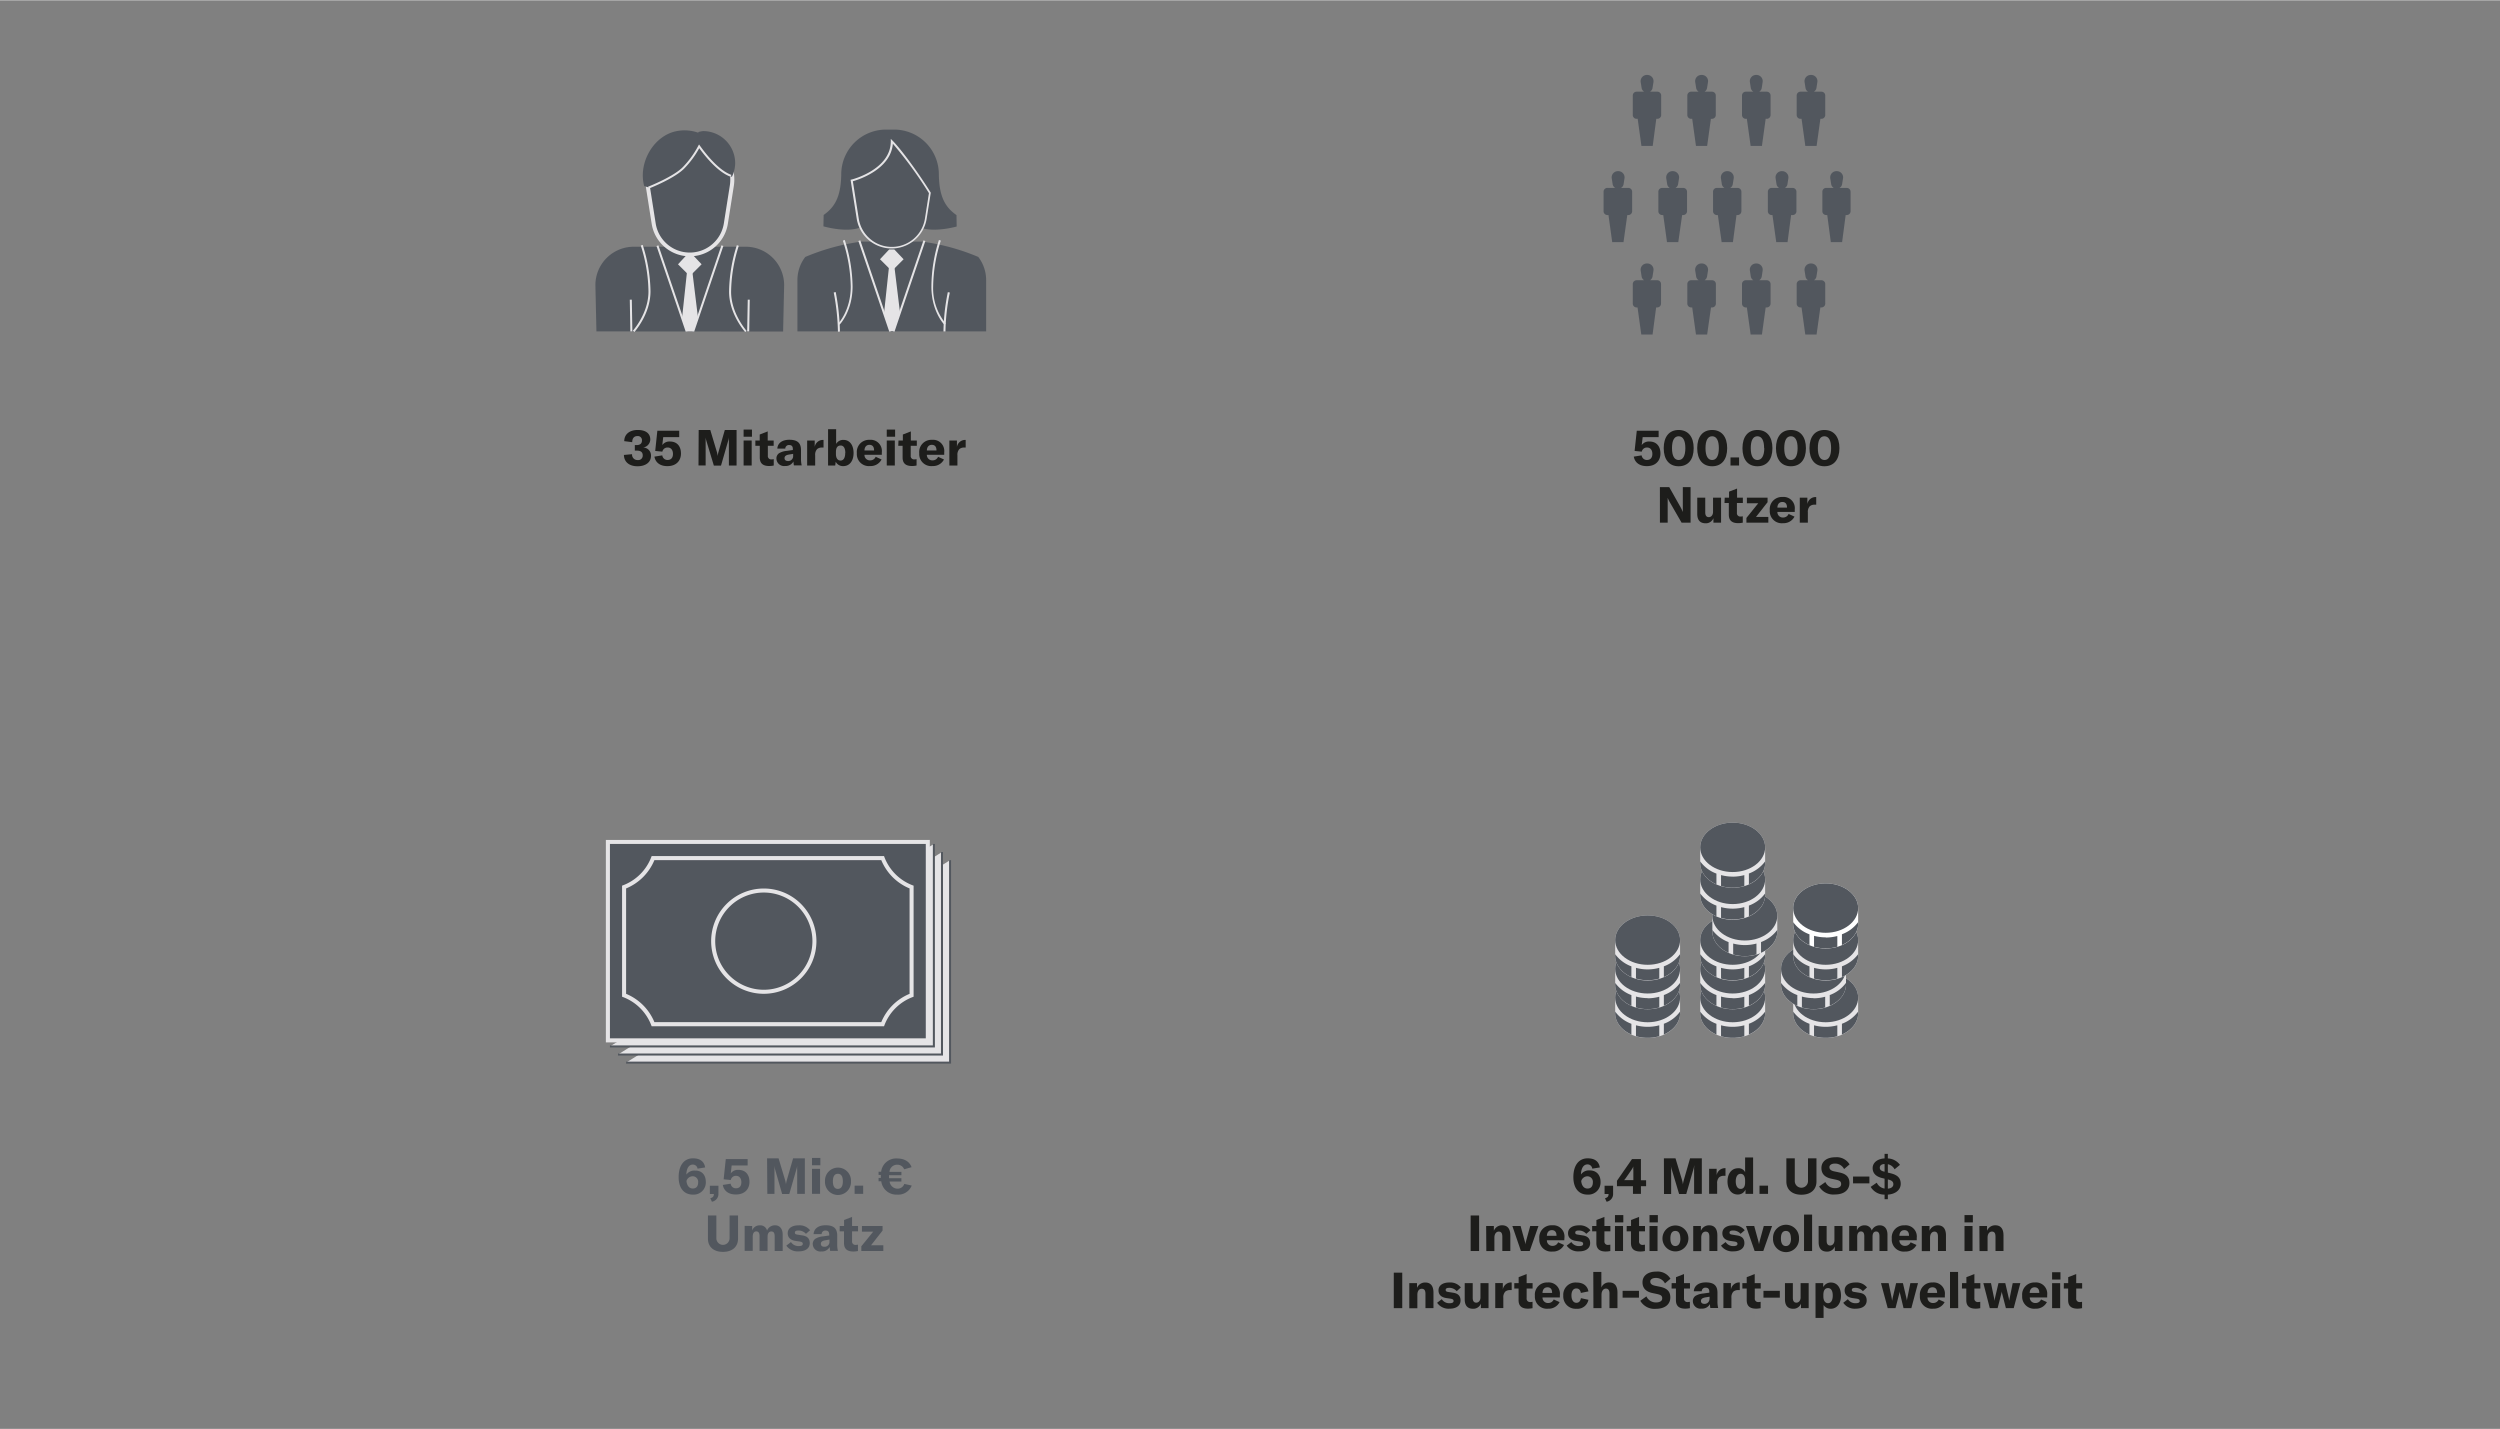 <?xml version="1.0"?>
<svg xmlns="http://www.w3.org/2000/svg" viewBox="0 0 700 400" width="600" height="343"><rect x="0" y="0" width="700" height="400" fill="#808080" stroke="none"/><defs><style>.cls-1{fill:#1d1d1b;}.cls-2{fill:#52575e;}.cls-3{fill:#e5e4e6;}.cls-4{fill:#fff;}</style></defs><g id="info"><path class="cls-1" d="M174.7,127.3l2.28-.21a1.5,1.5,0,0,0,1.57,1.64,1.24,1.24,0,0,0,1.41-1.34c0-.86-.54-1.3-1.68-1.3h-.53v-1.55h.5c1,0,1.5-.46,1.5-1.28a1.15,1.15,0,0,0-1.3-1.24c-.91,0-1.43.63-1.43,1.71l-2.23-.29c0-1.91,1.48-3.13,3.77-3.13s3.52,1,3.52,2.68a2.33,2.33,0,0,1-2,2.23,2.23,2.23,0,0,1,2.2,2.32c0,1.8-1.48,2.93-3.79,2.93S174.72,129.25,174.7,127.3Z"/><path class="cls-1" d="M183.24,127.77l2.2-.35a1.45,1.45,0,0,0,1.47,1.29c1,0,1.52-.64,1.52-1.7s-.54-1.79-1.48-1.79a1.46,1.46,0,0,0-1.49,1.16l-2-.2.6-5.66h6.12v1.8H185.7l-.26,2.22a2.44,2.44,0,0,1,2.14-1c1.93,0,3.09,1.27,3.09,3.36s-1.41,3.53-3.75,3.53C184.9,130.47,183.52,129.45,183.24,127.77Z"/><path class="cls-1" d="M195.63,120.31h3.25l1.83,6.1a6.67,6.67,0,0,1,.24,1.2h0a7.44,7.44,0,0,1,.25-1.23l1.75-6.07h3.29v9.95h-2.15v-6.78a10.49,10.49,0,0,1,0-1.12h0a6.45,6.45,0,0,1-.21,1l-2,6.93h-2l-2.09-6.93a4.72,4.72,0,0,1-.21-1h0c0,.34,0,.72,0,1.11v6.78h-2Z"/><path class="cls-1" d="M208.21,120.2h2.34v2h-2.34Zm0,3.06h2.26v7h-2.26Z"/><path class="cls-1" d="M211.5,123.26h1.22v-1.68l2.24-.87v2.55h1.67v1.49H215v2.74a.93.93,0,0,0,1,1.06,3.08,3.08,0,0,0,.65-.07v1.78a6.31,6.31,0,0,1-1.28.14c-1.86,0-2.63-.85-2.63-2.38v-3.27H211.5Z"/><path class="cls-1" d="M217.4,128.35a1.74,1.74,0,0,1,.71-1.51,5,5,0,0,1,2.2-.68l1.69-.24v-.24c0-.8-.33-1.15-1-1.15a1,1,0,0,0-1.12,1h-2.23c.11-1.56,1.37-2.48,3.36-2.48,2.26,0,3.27.88,3.27,2.9v2.32a7.94,7.94,0,0,0,.19,1.95h-2.18a7.4,7.4,0,0,1-.12-1.11,2.43,2.43,0,0,1-2.33,1.28A2.13,2.13,0,0,1,217.4,128.35Zm4.68-.77V127l-1.21.2c-.83.15-1.2.45-1.2,1s.39.81,1,.81A1.36,1.36,0,0,0,222.08,127.58Z"/><path class="cls-1" d="M230.45,123.09h.14v2.14h-.42a2,2,0,0,0-1.36.42,2.29,2.29,0,0,0-.56,1.76v2.86H226v-7h2.12v1.8A2.34,2.34,0,0,1,230.45,123.09Z"/><path class="cls-1" d="M234,129.2l-.14,1.06h-2V120.1h2.26v4.11a2.26,2.26,0,0,1,2.07-1.12c1.72,0,2.81,1.45,2.81,3.67s-1.12,3.67-2.88,3.67A2.27,2.27,0,0,1,234,129.2Zm2.69-2.44c0-1.33-.46-2.12-1.34-2.1s-1.29.68-1.29,1.8v.59c0,1.14.48,1.82,1.3,1.82S236.66,128.12,236.66,126.76Z"/><path class="cls-1" d="M246.91,127.26h-4.86a1.51,1.51,0,0,0,1.61,1.56,1.63,1.63,0,0,0,1.53-1l1.65.75a3.42,3.42,0,0,1-3.21,1.84,3.36,3.36,0,0,1-3.71-3.6,3.4,3.4,0,0,1,3.56-3.74,3.14,3.14,0,0,1,3.43,3.5ZM244.74,126c0-1-.46-1.53-1.3-1.53s-1.36.59-1.39,1.58h2.69Z"/><path class="cls-1" d="M248.29,120.2h2.34v2h-2.34Zm0,3.06h2.26v7h-2.26Z"/><path class="cls-1" d="M251.58,123.26h1.22v-1.68l2.24-.87v2.55h1.67v1.49H255v2.74a.93.93,0,0,0,1,1.06,3.06,3.06,0,0,0,.64-.07v1.78a6.29,6.29,0,0,1-1.27.14c-1.87,0-2.64-.85-2.64-2.38v-3.27h-1.22Z"/><path class="cls-1" d="M264.38,127.26h-4.86a1.52,1.52,0,0,0,1.61,1.56,1.63,1.63,0,0,0,1.53-1l1.65.75a3.42,3.42,0,0,1-3.2,1.84,3.36,3.36,0,0,1-3.72-3.6,3.4,3.4,0,0,1,3.56-3.74,3.14,3.14,0,0,1,3.43,3.5ZM262.21,126c0-1-.46-1.53-1.3-1.53s-1.36.59-1.39,1.58h2.69Z"/><path class="cls-1" d="M270.25,123.09h.14v2.14H270a2,2,0,0,0-1.36.42,2.29,2.29,0,0,0-.56,1.76v2.86h-2.26v-7h2.12v1.8A2.34,2.34,0,0,1,270.25,123.09Z"/><path class="cls-2" d="M197.63,330.89a3.41,3.41,0,0,1-3.61,3.52c-2.51,0-4-1.81-4-4.91,0-3.27,1.52-5.25,4-5.25,2,0,3.14.87,3.42,2.55l-2.13.34A1.3,1.3,0,0,0,194,326c-1.11,0-1.78,1.05-1.82,2.81a2.72,2.72,0,0,1,2.42-1.13C196.48,327.63,197.63,328.87,197.63,330.89Zm-2.15.1a1.54,1.54,0,0,0-1.53-1.72,1.84,1.84,0,0,0-1.74,1.33c.13,1.3.77,2.1,1.77,2.1S195.48,332.05,195.48,331Z"/><path class="cls-2" d="M198.88,335.44c.81-.26,1-.58,1-1.21v0h-1.12v-2.3h2.4v2.17a2.2,2.2,0,0,1-1.82,2.3Z"/><path class="cls-2" d="M202.39,331.7l2.2-.35a1.44,1.44,0,0,0,1.47,1.29c1,0,1.52-.63,1.52-1.69s-.54-1.8-1.48-1.8a1.45,1.45,0,0,0-1.48,1.17l-2-.2.6-5.66h6.12v1.79h-4.47l-.26,2.23a2.44,2.44,0,0,1,2.14-1c1.93,0,3.1,1.27,3.1,3.36s-1.42,3.53-3.76,3.53C204.06,334.41,202.67,333.38,202.39,331.7Z"/><path class="cls-2" d="M214.78,324.25H218l1.83,6.1a6.67,6.67,0,0,1,.24,1.2h0a7.44,7.44,0,0,1,.25-1.23l1.75-6.07h3.29v9.95h-2.15v-6.78a10.49,10.49,0,0,1,0-1.12h0a5.13,5.13,0,0,1-.21,1l-2,6.94h-2L217,327.26a4.49,4.49,0,0,1-.21-.95h0c0,.34.06.72.06,1.11v6.78h-2Z"/><path class="cls-2" d="M227.36,324.14h2.34v2.05h-2.34Zm0,3.05h2.26v7h-2.26Z"/><path class="cls-2" d="M231,330.68a3.64,3.64,0,1,1,7.27,0,3.64,3.64,0,1,1-7.27,0Zm5,0c0-1.44-.52-2.1-1.4-2.1s-1.39.66-1.39,2.1.52,2.13,1.39,2.13S236,332.11,236,330.68Z"/><path class="cls-2" d="M241.69,334.2h-2.4v-2.3h2.4Z"/><path class="cls-2" d="M255.28,331.87a4.05,4.05,0,0,1-4.1,2.54,4.26,4.26,0,0,1-4.43-3.74H246v-.94h.63c0-.17,0-.34,0-.51v-.33H246V328h.72a4.23,4.23,0,0,1,4.51-3.71c2,0,3.48.91,4,2.44l-2.07.59a2,2,0,0,0-1.95-1.28,2.12,2.12,0,0,0-2.15,2h3.34v.93h-3.47v.32c0,.18,0,.35,0,.52h3.46v.94h-3.3a2.27,2.27,0,0,0,2.18,2,2,2,0,0,0,1.94-1.34Z"/><path class="cls-2" d="M200.58,340.25v6.38a1.85,1.85,0,1,0,3.7,0v-6.38h2.37v6.48c0,2.26-1.57,3.71-4.22,3.71s-4.21-1.45-4.21-3.71v-6.48Z"/><path class="cls-2" d="M210.61,343.2v1.26a2.2,2.2,0,0,1,2.16-1.45,1.93,1.93,0,0,1,2,1.46A2.39,2.39,0,0,1,217,343c1.35,0,2.15,1,2.15,2.61v4.58h-2.24v-4.1c0-.94-.29-1.36-.94-1.36s-1.05.5-1.05,1.44v4h-2.24v-4.12c0-.91-.31-1.34-.92-1.34s-1,.51-1,1.45v4h-2.26v-7Z"/><path class="cls-2" d="M220.17,348.69l1.3-1a2.49,2.49,0,0,0,2.21,1.13c.73,0,1.1-.22,1.1-.62s-.23-.57-1-.68l-1-.14c-1.51-.23-2.22-1-2.22-2.16,0-1.36,1.15-2.21,3.08-2.21a3.76,3.76,0,0,1,3.18,1.38l-1.16,1a2.72,2.72,0,0,0-2.09-.93c-.67,0-1,.18-1,.57s.21.52.82.6l1.25.2c1.5.21,2.09,1,2.09,2.16,0,1.42-1.14,2.31-3.1,2.31A3.86,3.86,0,0,1,220.17,348.69Z"/><path class="cls-2" d="M227.57,348.29a1.75,1.75,0,0,1,.72-1.51,4.82,4.82,0,0,1,2.2-.68l1.69-.24v-.24c0-.8-.33-1.15-1-1.15a1,1,0,0,0-1.12,1H227.8c.11-1.56,1.37-2.48,3.36-2.48,2.26,0,3.26.88,3.26,2.9v2.32a7.4,7.4,0,0,0,.2,1.95h-2.19a9.27,9.27,0,0,1-.11-1.11,2.44,2.44,0,0,1-2.34,1.28A2.14,2.14,0,0,1,227.57,348.29Zm4.68-.77V347l-1.2.2c-.83.15-1.21.45-1.21,1s.4.81,1,.81A1.35,1.35,0,0,0,232.25,347.52Z"/><path class="cls-2" d="M235.12,343.2h1.22v-1.69l2.24-.86v2.55h1.67v1.49h-1.67v2.74a.93.93,0,0,0,1,1.06,3.08,3.08,0,0,0,.65-.07v1.78a6.31,6.31,0,0,1-1.28.14c-1.86,0-2.63-.86-2.63-2.38v-3.27h-1.22Z"/><path class="cls-2" d="M244.5,344.78h-3.16V343.2h5.78v1.27l-3.23,4.12h3.44v1.61h-6.16v-1.32Z"/><path class="cls-1" d="M457.46,127.77l2.2-.35a1.46,1.46,0,0,0,1.47,1.29c1,0,1.53-.64,1.53-1.7s-.54-1.79-1.48-1.79a1.46,1.46,0,0,0-1.49,1.16l-2-.2.61-5.66h6.12v1.8h-4.47l-.27,2.22a2.47,2.47,0,0,1,2.15-1c1.93,0,3.09,1.27,3.09,3.36s-1.41,3.53-3.75,3.53C459.13,130.47,457.75,129.45,457.46,127.77Z"/><path class="cls-1" d="M465.84,125.4c0-3.21,1.55-5.09,4.18-5.09s4.21,1.88,4.21,5.09-1.56,5.07-4.21,5.07S465.84,128.59,465.84,125.4Zm6.06,0c0-2.19-.67-3.33-1.88-3.33s-1.86,1.14-1.86,3.33.67,3.32,1.86,3.32S471.9,127.57,471.9,125.4Z"/><path class="cls-1" d="M475.22,125.4c0-3.21,1.55-5.09,4.18-5.09s4.21,1.88,4.21,5.09-1.56,5.07-4.21,5.07S475.22,128.59,475.22,125.4Zm6.06,0c0-2.19-.67-3.33-1.88-3.33s-1.86,1.14-1.86,3.33.67,3.32,1.86,3.32S481.28,127.57,481.28,125.4Z"/><path class="cls-1" d="M486.94,130.26h-2.4V128h2.4Z"/><path class="cls-1" d="M487.89,125.4c0-3.21,1.55-5.09,4.18-5.09s4.21,1.88,4.21,5.09-1.56,5.07-4.21,5.07S487.89,128.59,487.89,125.4Zm6.06,0c0-2.19-.67-3.33-1.88-3.33s-1.86,1.14-1.86,3.33.67,3.32,1.86,3.32S494,127.57,494,125.4Z"/><path class="cls-1" d="M497.27,125.4c0-3.21,1.55-5.09,4.18-5.09s4.21,1.88,4.21,5.09-1.56,5.07-4.21,5.07S497.27,128.59,497.27,125.4Zm6.06,0c0-2.19-.67-3.33-1.88-3.33s-1.86,1.14-1.86,3.33.67,3.32,1.86,3.32S503.33,127.57,503.33,125.4Z"/><path class="cls-1" d="M506.65,125.4c0-3.21,1.55-5.09,4.18-5.09s4.21,1.88,4.21,5.09-1.56,5.07-4.21,5.07S506.65,128.59,506.65,125.4Zm6.06,0c0-2.19-.67-3.33-1.88-3.33S509,123.21,509,125.4s.67,3.32,1.86,3.32S512.71,127.57,512.71,125.4Z"/><path class="cls-1" d="M464.77,136.32h2.62l3.2,5.67a11.14,11.14,0,0,1,.6,1.29h0c0-.39,0-.8,0-1.28v-5.68h2.17v9.94h-2.52l-3.3-5.73a8.34,8.34,0,0,1-.59-1.22h0c0,.41,0,.83,0,1.32v5.63h-2.17Z"/><path class="cls-1" d="M475.23,143.8v-4.54h2.24v4.14c0,.87.35,1.32,1,1.32s1.18-.57,1.18-1.46v-4h2.25v7h-2.14V145a2.26,2.26,0,0,1-2.19,1.44C475.93,146.43,475.23,145.44,475.23,143.8Z"/><path class="cls-1" d="M482.92,139.26h1.21v-1.68l2.25-.87v2.55H488v1.5h-1.66v2.73a.93.93,0,0,0,1,1.06,3.06,3.06,0,0,0,.64-.07v1.78a6.29,6.29,0,0,1-1.27.14c-1.86,0-2.64-.85-2.64-2.38v-3.26h-1.21Z"/><path class="cls-1" d="M492.3,140.84h-3.17v-1.58h5.79v1.27l-3.24,4.12h3.45v1.61H489v-1.32Z"/><path class="cls-1" d="M502.53,143.26h-4.86a1.51,1.51,0,0,0,1.61,1.56,1.63,1.63,0,0,0,1.53-1l1.65.75a3.42,3.42,0,0,1-3.2,1.84,3.36,3.36,0,0,1-3.72-3.6,3.4,3.4,0,0,1,3.56-3.74,3.14,3.14,0,0,1,3.43,3.5ZM500.36,142c0-1-.46-1.53-1.3-1.53s-1.36.59-1.39,1.58h2.69Z"/><path class="cls-1" d="M508.4,139.09h.14v2.14h-.42a2,2,0,0,0-1.36.42,2.29,2.29,0,0,0-.56,1.76v2.86h-2.26v-7h2.12v1.8A2.34,2.34,0,0,1,508.4,139.09Z"/><path class="cls-1" d="M448.16,330.89a3.42,3.42,0,0,1-3.62,3.52c-2.5,0-4-1.81-4-4.91,0-3.27,1.53-5.25,4-5.25,2,0,3.13.87,3.41,2.55l-2.12.34a1.31,1.31,0,0,0-1.34-1.19c-1.1,0-1.77,1.05-1.82,2.81a2.74,2.74,0,0,1,2.43-1.13C447,327.63,448.16,328.87,448.16,330.89ZM446,331a1.54,1.54,0,0,0-1.53-1.72,1.83,1.83,0,0,0-1.73,1.33c.12,1.3.77,2.1,1.76,2.1S446,332.05,446,331Z"/><path class="cls-1" d="M449.4,335.44c.81-.26,1-.58,1-1.21v0h-1.12v-2.3h2.39v2.17a2.19,2.19,0,0,1-1.82,2.3Z"/><path class="cls-1" d="M459.46,332.05v2.15h-2.23v-2.15h-4.48v-1.52l4.21-6.07h2.5v5.94h1.45v1.65Zm-2.12-5.53h0a5,5,0,0,1-.56,1l-1.38,2a7.19,7.19,0,0,1-.65.84h2.59v-2.8C457.31,327.1,457.31,326.87,457.34,326.52Z"/><path class="cls-1" d="M465.89,324.25h3.25l1.84,6.1a6.55,6.55,0,0,1,.23,1.2h0a8.85,8.85,0,0,1,.26-1.23l1.75-6.07h3.29v9.95h-2.16v-6.78a8.41,8.41,0,0,1,.06-1.12h-.05a4.44,4.44,0,0,1-.21,1l-2,6.94h-2l-2.08-6.94a4,4,0,0,1-.21-.95h0c0,.34.06.72.06,1.11v6.78h-2Z"/><path class="cls-1" d="M483,327h.14v2.14a2.75,2.75,0,0,0-.42,0,2.06,2.06,0,0,0-1.36.42,2.33,2.33,0,0,0-.56,1.77v2.86h-2.25v-7h2.11V329A2.36,2.36,0,0,1,483,327Z"/><path class="cls-1" d="M483.7,330.72c0-2.22,1.18-3.69,2.93-3.69a2,2,0,0,1,2,1.1V324h2.24V334.2h-2.13V333a2.32,2.32,0,0,1-2.21,1.38C484.82,334.37,483.7,332.91,483.7,330.72Zm4.93.31v-.6c0-1.19-.48-1.85-1.27-1.85s-1.35.76-1.35,2.1.52,2.13,1.37,2.13S488.63,332.12,488.63,331Z"/><path class="cls-1" d="M495.05,334.2h-2.39v-2.3h2.39Z"/><path class="cls-1" d="M502.54,324.25v6.38a1.85,1.85,0,1,0,3.7,0v-6.38h2.37v6.47c0,2.27-1.57,3.72-4.22,3.72s-4.21-1.45-4.21-3.72v-6.47Z"/><path class="cls-1" d="M509.36,332.12l1.75-1.23a2.89,2.89,0,0,0,2.71,1.71c.95,0,1.7-.35,1.7-1.13s-.43-1-1.44-1.24l-1.33-.28c-1.74-.38-2.75-1.31-2.75-3,0-1.82,1.49-3,3.88-3a4.2,4.2,0,0,1,4,2l-1.54,1.3a2.79,2.79,0,0,0-2.56-1.53c-.94,0-1.54.4-1.54,1s.39,1,1.44,1.2l1.45.31c1.76.39,2.71,1.23,2.71,2.94,0,1.89-1.45,3.2-4.06,3.2A4.58,4.58,0,0,1,509.36,332.12Z"/><path class="cls-1" d="M523.43,329.35v1.91h-4.58v-1.91Z"/><path class="cls-1" d="M528.6,334.41v1.29h-.92v-1.29a4.44,4.44,0,0,1-3.89-2.17l1.7-1.17a2.88,2.88,0,0,0,2.19,1.64v-2.77l-.54-.13c-1.86-.42-2.8-1.37-2.8-2.83s1.28-2.59,3.34-2.71V323h.92v1.28a4.38,4.38,0,0,1,3.39,1.8l-1.51,1.24a2.73,2.73,0,0,0-1.88-1.42v2.35l.6.14c2.09.48,3,1.35,3,3S530.81,334.25,528.6,334.41Zm-.92-6.38v-2.18c-.83,0-1.34.4-1.34,1S526.68,327.77,527.68,328Zm2.46,3.48c0-.74-.43-1.08-1.54-1.36v2.59C529.55,332.66,530.14,332.22,530.14,331.51Z"/><path class="cls-1" d="M411.78,350.2v-9.95h2.37v9.95Z"/><path class="cls-1" d="M416.12,343.2h2.16v1.34A2.43,2.43,0,0,1,420.6,343c1.52,0,2.29,1,2.29,2.85v4.34h-2.24v-4c0-1-.34-1.43-1-1.43s-1.22.6-1.22,1.68v3.78h-2.26Z"/><path class="cls-1" d="M423.46,343.2h2.31l1.13,4.13a6.31,6.31,0,0,1,.21,1h0a9.9,9.9,0,0,1,.21-1l1.14-4.13h2.31l-2.45,7h-2.46Z"/><path class="cls-1" d="M438,347.2h-4.87a1.52,1.52,0,0,0,1.62,1.56,1.62,1.62,0,0,0,1.52-1l1.66.75a3.43,3.43,0,0,1-3.21,1.84,3.36,3.36,0,0,1-3.71-3.6A3.39,3.39,0,0,1,434.6,343a3.15,3.15,0,0,1,3.44,3.5Zm-2.18-1.32c0-1-.46-1.52-1.3-1.52s-1.36.59-1.39,1.58h2.69Z"/><path class="cls-1" d="M438.68,348.69l1.3-1a2.48,2.48,0,0,0,2.21,1.13c.73,0,1.09-.22,1.09-.62s-.22-.57-1-.68l-1-.14c-1.51-.23-2.23-1-2.23-2.16,0-1.36,1.15-2.21,3.09-2.21a3.76,3.76,0,0,1,3.18,1.38l-1.17,1a2.71,2.71,0,0,0-2.08-.93c-.68,0-1,.18-1,.57s.21.52.83.6l1.25.2c1.5.21,2.09,1,2.09,2.16,0,1.42-1.14,2.31-3.1,2.31A3.86,3.86,0,0,1,438.68,348.69Z"/><path class="cls-1" d="M445.8,343.2H447v-1.69l2.24-.86v2.55h1.67v1.49h-1.67v2.74a.93.93,0,0,0,1,1.06,3.08,3.08,0,0,0,.65-.07v1.78a6.31,6.31,0,0,1-1.28.14c-1.86,0-2.63-.86-2.63-2.38v-3.27H445.8Z"/><path class="cls-1" d="M452.19,340.14h2.34v2.05h-2.34Zm0,3.06h2.26v7h-2.26Z"/><path class="cls-1" d="M455.48,343.2h1.21v-1.69l2.25-.86v2.55h1.66v1.49h-1.66v2.74a.93.93,0,0,0,1,1.06,3.06,3.06,0,0,0,.64-.07v1.78a6.29,6.29,0,0,1-1.27.14c-1.87,0-2.64-.86-2.64-2.38v-3.27h-1.21Z"/><path class="cls-1" d="M461.86,340.14h2.34v2.05h-2.34Zm0,3.06h2.25v7h-2.25Z"/><path class="cls-1" d="M465.49,346.68a3.63,3.63,0,1,1,7.26,0,3.63,3.63,0,1,1-7.26,0Zm5,0c0-1.44-.51-2.1-1.4-2.1s-1.38.66-1.38,2.1.52,2.13,1.38,2.13S470.51,348.11,470.51,346.68Z"/><path class="cls-1" d="M474.1,343.2h2.15v1.34a2.43,2.43,0,0,1,2.33-1.53c1.51,0,2.28,1,2.28,2.85v4.34h-2.24v-4c0-1-.34-1.43-1.05-1.43s-1.22.6-1.22,1.68v3.78H474.1Z"/><path class="cls-1" d="M481.88,348.69l1.3-1a2.5,2.5,0,0,0,2.22,1.13c.72,0,1.09-.22,1.09-.62s-.23-.57-1-.68l-1-.14c-1.52-.23-2.23-1-2.23-2.16,0-1.36,1.15-2.21,3.08-2.21a3.75,3.75,0,0,1,3.18,1.38l-1.16,1a2.72,2.72,0,0,0-2.09-.93c-.67,0-1,.18-1,.57s.21.52.83.6l1.24.2c1.5.21,2.09,1,2.09,2.16,0,1.42-1.14,2.31-3.1,2.31A3.86,3.86,0,0,1,481.88,348.69Z"/><path class="cls-1" d="M488.87,343.2h2.31l1.13,4.13a7.71,7.71,0,0,1,.21,1h0a9.9,9.9,0,0,1,.21-1l1.13-4.13h2.32l-2.46,7H491.3Z"/><path class="cls-1" d="M496.45,346.68a3.64,3.64,0,1,1,7.27,0,3.64,3.64,0,1,1-7.27,0Zm5,0c0-1.44-.52-2.1-1.4-2.1s-1.39.66-1.39,2.1.52,2.13,1.39,2.13S501.48,348.11,501.48,346.68Z"/><path class="cls-1" d="M507.39,350.2h-2.26V340h2.26Z"/><path class="cls-1" d="M509.22,347.73V343.2h2.24v4.14c0,.87.35,1.32,1,1.32s1.18-.58,1.18-1.46v-4h2.25v7h-2.14v-1.28a2.26,2.26,0,0,1-2.19,1.45C509.92,350.37,509.22,349.37,509.22,347.73Z"/><path class="cls-1" d="M519.93,343.2v1.26a2.2,2.2,0,0,1,2.16-1.45,2,2,0,0,1,2,1.46,2.37,2.37,0,0,1,2.24-1.46c1.36,0,2.16,1,2.16,2.61v4.58h-2.24v-4.1c0-.94-.3-1.36-.94-1.36s-1,.5-1,1.44v4H522v-4.12c0-.91-.31-1.34-.93-1.34s-1.05.51-1.05,1.45v4h-2.25v-7Z"/><path class="cls-1" d="M536.69,347.2h-4.86a1.51,1.51,0,0,0,1.61,1.56,1.63,1.63,0,0,0,1.53-1l1.65.75a3.42,3.42,0,0,1-3.2,1.84,3.36,3.36,0,0,1-3.72-3.6,3.4,3.4,0,0,1,3.56-3.74,3.14,3.14,0,0,1,3.43,3.5Zm-2.17-1.32c0-1-.46-1.52-1.3-1.52s-1.36.59-1.39,1.58h2.69Z"/><path class="cls-1" d="M538.1,343.2h2.16v1.34a2.43,2.43,0,0,1,2.33-1.53c1.51,0,2.28,1,2.28,2.85v4.34h-2.24v-4c0-1-.34-1.43-1-1.43s-1.22.6-1.22,1.68v3.78H538.1Z"/><path class="cls-1" d="M550.06,340.14h2.34v2.05h-2.34Zm0,3.06h2.25v7h-2.25Z"/><path class="cls-1" d="M554.22,343.2h2.15v1.34A2.43,2.43,0,0,1,558.7,343c1.51,0,2.28,1,2.28,2.85v4.34h-2.24v-4c0-1-.33-1.43-1-1.43s-1.22.6-1.22,1.68v3.78h-2.25Z"/><path class="cls-1" d="M390.26,366.2v-9.94h2.37v9.94Z"/><path class="cls-1" d="M394.6,359.2h2.16v1.34a2.42,2.42,0,0,1,2.33-1.52c1.51,0,2.28,1,2.28,2.84v4.34h-2.24v-4c0-1-.34-1.43-1.05-1.43s-1.22.6-1.22,1.68v3.78H394.6Z"/><path class="cls-1" d="M402.39,364.69l1.3-1a2.49,2.49,0,0,0,2.21,1.13c.73,0,1.1-.22,1.1-.61s-.23-.58-1-.69l-1-.14c-1.51-.22-2.22-1-2.22-2.16,0-1.36,1.15-2.21,3.08-2.21a3.74,3.74,0,0,1,3.18,1.39l-1.16,1.05a2.69,2.69,0,0,0-2.09-.94c-.67,0-1,.18-1,.57s.21.52.82.6l1.25.2c1.5.21,2.09,1,2.09,2.16,0,1.43-1.14,2.31-3.1,2.31A3.86,3.86,0,0,1,402.39,364.69Z"/><path class="cls-1" d="M410.12,363.74V359.2h2.24v4.14c0,.87.35,1.32,1,1.32s1.17-.57,1.17-1.46v-4h2.26v7h-2.14v-1.27a2.27,2.27,0,0,1-2.19,1.44C410.82,366.37,410.12,365.37,410.12,363.74Z"/><path class="cls-1" d="M423.12,359h.15v2.14h-.43a2,2,0,0,0-1.35.42,2.29,2.29,0,0,0-.56,1.76v2.86h-2.26v-7h2.12V361A2.34,2.34,0,0,1,423.12,359Z"/><path class="cls-1" d="M424,359.2h1.22v-1.68l2.24-.87v2.55h1.67v1.5h-1.67v2.73a.93.93,0,0,0,1,1.06,3.08,3.08,0,0,0,.65-.07v1.78a6.31,6.31,0,0,1-1.28.14c-1.86,0-2.63-.85-2.63-2.38V360.7H424Z"/><path class="cls-1" d="M436.76,363.2H431.9a1.51,1.51,0,0,0,1.61,1.56,1.63,1.63,0,0,0,1.53-1l1.65.75a3.42,3.42,0,0,1-3.21,1.84,3.36,3.36,0,0,1-3.71-3.6,3.4,3.4,0,0,1,3.56-3.74,3.14,3.14,0,0,1,3.43,3.5Zm-2.17-1.31c0-1-.46-1.53-1.3-1.53s-1.36.59-1.39,1.58h2.69Z"/><path class="cls-1" d="M437.72,362.7a3.42,3.42,0,0,1,3.72-3.67c1.83,0,3.05.9,3.32,2.48l-2.12.43c-.13-.82-.57-1.26-1.26-1.26-.85,0-1.37.73-1.37,1.95s.5,2.07,1.38,2.07c.7,0,1.14-.46,1.26-1.3l2.11.46a3.11,3.11,0,0,1-3.35,2.51A3.46,3.46,0,0,1,437.72,362.7Z"/><path class="cls-1" d="M446.12,356.05h2.26v4.39a2.27,2.27,0,0,1,2.23-1.44c1.51,0,2.28,1,2.28,2.84v4.36h-2.24v-4.13c0-.9-.35-1.35-1-1.35s-1.23.61-1.23,1.71v3.77h-2.26Z"/><path class="cls-1" d="M458.91,361.35v1.91h-4.58v-1.91Z"/><path class="cls-1" d="M459.28,364.13,461,362.9a2.89,2.89,0,0,0,2.71,1.7c.95,0,1.71-.35,1.71-1.13s-.44-1-1.45-1.23l-1.33-.28c-1.73-.38-2.74-1.32-2.74-3,0-1.82,1.48-3,3.88-3a4.2,4.2,0,0,1,3.95,2l-1.54,1.31a2.8,2.8,0,0,0-2.57-1.53c-.93,0-1.54.39-1.54,1s.39,1,1.45,1.21l1.44.3c1.76.4,2.72,1.24,2.72,2.95,0,1.89-1.46,3.19-4.07,3.19A4.58,4.58,0,0,1,459.28,364.13Z"/><path class="cls-1" d="M468.06,359.2h1.22v-1.68l2.24-.87v2.55h1.67v1.5h-1.67v2.73a.93.93,0,0,0,1,1.06,3.08,3.08,0,0,0,.65-.07v1.78a6.31,6.31,0,0,1-1.28.14c-1.86,0-2.63-.85-2.63-2.38V360.7h-1.22Z"/><path class="cls-1" d="M474,364.3a1.77,1.77,0,0,1,.71-1.52,5,5,0,0,1,2.2-.68l1.7-.24v-.24c0-.8-.34-1.15-1-1.15a1,1,0,0,0-1.12,1h-2.23c.12-1.56,1.38-2.48,3.37-2.48,2.25,0,3.26.88,3.26,2.9v2.32a7.4,7.4,0,0,0,.2,1.95h-2.19a6.23,6.23,0,0,1-.11-1.11,2.45,2.45,0,0,1-2.34,1.28A2.14,2.14,0,0,1,474,364.3Zm4.68-.77V363l-1.21.19c-.82.16-1.2.45-1.2,1s.39.81,1,.81A1.35,1.35,0,0,0,478.65,363.53Z"/><path class="cls-1" d="M487,359h.14v2.14h-.42a2,2,0,0,0-1.36.42,2.29,2.29,0,0,0-.56,1.76v2.86h-2.25v-7h2.11V361A2.35,2.35,0,0,1,487,359Z"/><path class="cls-1" d="M487.86,359.2h1.22v-1.68l2.24-.87v2.55H493v1.5h-1.66v2.73a.93.93,0,0,0,1,1.06,3,3,0,0,0,.64-.07v1.78a6.14,6.14,0,0,1-1.27.14c-1.86,0-2.63-.85-2.63-2.38V360.7h-1.22Z"/><path class="cls-1" d="M498.35,361.35v1.91h-4.58v-1.91Z"/><path class="cls-1" d="M499.79,363.74V359.2H502v4.14c0,.87.35,1.32,1,1.32s1.17-.57,1.17-1.46v-4h2.26v7h-2.15v-1.27a2.25,2.25,0,0,1-2.18,1.44C500.49,366.37,499.79,365.37,499.79,363.74Z"/><path class="cls-1" d="M508.34,359.2h2.16v1.12a2.35,2.35,0,0,1,2.18-1.29c1.7,0,2.8,1.43,2.8,3.66s-1.15,3.68-2.88,3.68a2.36,2.36,0,0,1-2-1.05v3.61h-2.25Zm4.83,3.49c0-1.35-.47-2.11-1.33-2.11s-1.3.68-1.3,1.95v.39c0,1.15.5,1.89,1.32,1.89S513.17,364,513.17,362.69Z"/><path class="cls-1" d="M516.11,364.69l1.3-1a2.49,2.49,0,0,0,2.21,1.13c.73,0,1.1-.22,1.1-.61s-.23-.58-1-.69l-1-.14c-1.51-.22-2.22-1-2.22-2.16,0-1.36,1.15-2.21,3.08-2.21a3.74,3.74,0,0,1,3.18,1.39l-1.16,1.05a2.69,2.69,0,0,0-2.09-.94c-.67,0-1,.18-1,.57s.21.52.82.6l1.25.2c1.5.21,2.09,1,2.09,2.16,0,1.43-1.14,2.31-3.1,2.31A3.86,3.86,0,0,1,516.11,364.69Z"/><path class="cls-1" d="M526.68,359.2h2.14l.88,4.28c0,.2.07.44.1.68h0a6,6,0,0,1,.11-.68l1-4.28h1.91l1,4.28a6,6,0,0,1,.11.68h0c0-.24.06-.48.1-.68l.87-4.28h2.14l-1.86,7h-2.19L532,362.07a3.17,3.17,0,0,1-.1-.59h0a4.22,4.22,0,0,1-.09.59l-1.07,4.13h-2.18Z"/><path class="cls-1" d="M544.56,363.2H539.7a1.5,1.5,0,0,0,1.61,1.56,1.64,1.64,0,0,0,1.53-1l1.65.75a3.42,3.42,0,0,1-3.21,1.84,3.36,3.36,0,0,1-3.71-3.6,3.4,3.4,0,0,1,3.56-3.74,3.14,3.14,0,0,1,3.43,3.5Zm-2.17-1.31c0-1-.46-1.53-1.3-1.53s-1.36.59-1.39,1.58h2.69Z"/><path class="cls-1" d="M548.3,366.2H546V356.05h2.26Z"/><path class="cls-1" d="M549.37,359.2h1.22v-1.68l2.24-.87v2.55h1.67v1.5h-1.67v2.73a.93.93,0,0,0,1,1.06,3.06,3.06,0,0,0,.64-.07v1.78a6.31,6.31,0,0,1-1.28.14c-1.86,0-2.63-.85-2.63-2.38V360.7h-1.22Z"/><path class="cls-1" d="M555.34,359.2h2.14l.88,4.28c0,.2.07.44.1.68h0a4.39,4.39,0,0,1,.11-.68l1-4.28h1.91l1,4.28c0,.2.08.44.11.68h0c0-.24.06-.48.1-.68l.87-4.28h2.14l-1.86,7h-2.19l-1.06-4.13a2.51,2.51,0,0,1-.1-.59h0a4.28,4.28,0,0,1-.1.59l-1.06,4.13h-2.19Z"/><path class="cls-1" d="M573.21,363.2h-4.87a1.52,1.52,0,0,0,1.62,1.56,1.62,1.62,0,0,0,1.52-1l1.65.75a3.42,3.42,0,0,1-3.2,1.84,3.37,3.37,0,0,1-3.72-3.6,3.4,3.4,0,0,1,3.56-3.74,3.15,3.15,0,0,1,3.44,3.5ZM571,361.89c0-1-.46-1.53-1.3-1.53s-1.36.59-1.39,1.58H571Z"/><path class="cls-1" d="M574.59,356.14h2.34v2.05h-2.34Zm0,3.06h2.26v7h-2.26Z"/><path class="cls-1" d="M577.88,359.2h1.22v-1.68l2.24-.87v2.55H583v1.5h-1.66v2.73a.93.93,0,0,0,1,1.06,3.06,3.06,0,0,0,.64-.07v1.78a6.22,6.22,0,0,1-1.27.14c-1.86,0-2.63-.85-2.63-2.38V360.7h-1.22Z"/><path class="cls-2" d="M167,92.71l-.29-13A10.76,10.76,0,0,1,177.46,69h31.35a10.76,10.76,0,0,1,10.75,10.75l-.29,13"/><path class="cls-3" d="M209.78,92.71h-.57l.16-8.88h.56Zm-33.28,0-.16-8.88h.57l.15,8.88Z"/><path class="cls-2" d="M193.14,71.18A10.18,10.18,0,0,1,183,62.55L181.36,52a11.49,11.49,0,0,1,11.35-13.28h.85A11.49,11.49,0,0,1,204.91,52l-1.67,10.6a10.18,10.18,0,0,1-10.1,8.63"/><path class="cls-3" d="M193.56,38.1h-.85A12.06,12.06,0,0,0,180.8,52l1.67,10.59a10.8,10.8,0,0,0,21.33,0L205.47,52A12.06,12.06,0,0,0,193.56,38.1m0,1.14a10.93,10.93,0,0,1,10.79,12.63l-1.67,10.59a9.66,9.66,0,0,1-19.09,0l-1.67-10.59a10.93,10.93,0,0,1,10.79-12.63Z"/><path class="cls-2" d="M180.36,52c2.41,1,5.54.35,8.19-.55a11.17,11.17,0,0,0,7-14.21c0-.07-.08-.11-.1-.18a11.45,11.45,0,0,0-7.23-.11c-5.9,2-9.44,9.12-7.86,15"/><path class="cls-2" d="M204.93,49.43a8.88,8.88,0,0,0,.92-3.81,9,9,0,0,0-9-9,9.21,9.21,0,0,0-1.29.26,9.51,9.51,0,0,0-.51,2.49,10.06,10.06,0,0,0,9.86,10"/><path class="cls-3" d="M181.68,52.71l-.21-.53c.08,0,7.43-2.92,9.9-5.66a26,26,0,0,0,4.14-5.77l.22-.39.26.36c1.43,2,5.15,6.88,8.8,8.16l-.19.53c-3.59-1.25-7.19-5.76-8.81-8a26,26,0,0,1-4,5.48C189.23,49.73,182,52.59,181.68,52.71Z"/><path class="cls-2" d="M276.12,92.7V78.31a10.66,10.66,0,0,0-2.2-6.45,61,61,0,0,0-15.8-4.3H241.28a60.7,60.7,0,0,0-15.81,4.31,10.62,10.62,0,0,0-2.19,6.44V92.7"/><path class="cls-3" d="M234.62,92.81a63.45,63.45,0,0,0-1.18-11l.56-.12a64.82,64.82,0,0,1,1.18,11.07Zm30.11-.09h-.56a58,58,0,0,1,1.22-11l.56.11A57.81,57.81,0,0,0,264.73,92.72Z"/><path class="cls-2" d="M249.47,37.83h0Zm18.4,25.5-.05-3.18c-2.82-2-4.86-4.64-4.94-11.41v0a12.53,12.53,0,0,0-12.54-12.54H248.1A12.54,12.54,0,0,0,235.55,48.7v0c-.08,6.77-2.12,9.4-4.93,11.41l-.06,3.18S237,65.2,241,63.57a9.6,9.6,0,0,0,17.36.28c4,1.08,9.55-.52,9.55-.52"/><path class="cls-3" d="M177.64,92.89l-.44-.36c1.32-1.58,4.37-5.81,4.37-11a43.57,43.57,0,0,0-2.15-12.86l.53-.19a44.07,44.07,0,0,1,2.19,13C182.14,86.9,179,91.26,177.64,92.89Zm31,0c-1.36-1.63-4.5-6-4.5-11.33a44.24,44.24,0,0,1,2.18-13l.54.19a43.57,43.57,0,0,0-2.15,12.86c0,5.16,3.05,9.39,4.36,11ZM249,92.8l-8.66-25.41.54-.18,8.66,25.41Zm-57,0-8.18-24,.54-.18,8.18,24Zm2.36,0-.53-.19,8.17-24,.54.18Zm56.09,0-.54-.18,8.66-25.4.53.18Zm14-1.92c-.15-.15-3.66-3.8-3.66-10.71A43.72,43.72,0,0,1,262.9,67.1l.53.19a43.68,43.68,0,0,0-2.15,12.87,15.54,15.54,0,0,0,3.49,10.32Zm-29.32,0-.41-.39s3.49-3.65,3.49-10.32A43.59,43.59,0,0,0,236,67.29l.53-.19a43.72,43.72,0,0,1,2.19,13.06C238.7,87.07,235.2,90.72,235.05,90.87ZM249.7,69.49a9.9,9.9,0,0,1-9.83-8.39l-1.71-10.85.26-.06c.1,0,11-2.77,11-10.71V38.8l.48.48c2.6,2.6,7.79,9.83,10.7,14.56l0,.09V54l-1.12,7.06A9.9,9.9,0,0,1,249.7,69.49ZM238.8,50.67,240.43,61A9.38,9.38,0,0,0,259,61l1.1-7A114,114,0,0,0,250,40.16C249.42,47.34,240.44,50.21,238.8,50.67Z"/><polygon class="cls-3" points="253.01 72.51 249.71 75.81 246.4 72.51 248.96 69.77 250.41 69.77 253.01 72.51"/><polygon class="cls-3" points="252 87.43 250.13 92.61 249.25 92.64 247.53 87.61 249.05 73.37 249.68 72.25 250.29 73.42 252 87.43"/><polygon class="cls-3" points="196.45 73.92 193.15 77.22 189.84 73.92 192.39 71.17 193.85 71.17 196.45 73.92"/><polygon class="cls-3" points="195.43 88.83 194.08 92.7 192.23 92.7 190.97 89.01 192.49 74.77 193.12 73.66 193.72 74.82 195.43 88.83"/><path class="cls-2" d="M456,52.53h-2.11a1.52,1.52,0,0,0,.71-1l.26-1.69a1.74,1.74,0,0,0-1.72-2H453a1.75,1.75,0,0,0-1.72,2l.27,1.69a1.51,1.51,0,0,0,.7,1h-2.1A1.07,1.07,0,0,0,449,53.6v5.46a1.07,1.07,0,0,0,1.08,1.07h.29l1.05,7.59h3.16l1.06-7.59H456A1.07,1.07,0,0,0,457,59.06V53.6A1.07,1.07,0,0,0,456,52.53"/><path class="cls-2" d="M471.27,52.53h-2.11a1.51,1.51,0,0,0,.7-1l.27-1.69a1.74,1.74,0,0,0-1.72-2h-.14a1.75,1.75,0,0,0-1.72,2l.27,1.69a1.51,1.51,0,0,0,.7,1h-2.11a1.07,1.07,0,0,0-1.07,1.07v5.46a1.07,1.07,0,0,0,1.07,1.07h.3l1.05,7.59h3.16L471,60.13h.3a1.07,1.07,0,0,0,1.07-1.07V53.6a1.07,1.07,0,0,0-1.07-1.07"/><path class="cls-2" d="M464.07,25.59H462a1.51,1.51,0,0,0,.7-1l.27-1.69a1.74,1.74,0,0,0-1.72-2h-.14a1.75,1.75,0,0,0-1.72,2l.27,1.69a1.51,1.51,0,0,0,.7,1h-2.11a1.07,1.07,0,0,0-1.07,1.07v5.46a1.07,1.07,0,0,0,1.07,1.07h.3l1.05,7.59h3.16l1-7.59h.3a1.07,1.07,0,0,0,1.07-1.07V26.66a1.07,1.07,0,0,0-1.07-1.07"/><path class="cls-2" d="M486.58,52.53h-2.11a1.51,1.51,0,0,0,.7-1l.27-1.69a1.75,1.75,0,0,0-1.72-2h-.14a1.74,1.74,0,0,0-1.72,2l.26,1.69a1.55,1.55,0,0,0,.71,1h-2.11a1.07,1.07,0,0,0-1.07,1.07v5.46a1.07,1.07,0,0,0,1.07,1.07H481l1.06,7.59h3.16l1-7.59h.3a1.07,1.07,0,0,0,1.07-1.07V53.6a1.07,1.07,0,0,0-1.07-1.07"/><path class="cls-2" d="M479.38,25.59h-2.11a1.51,1.51,0,0,0,.7-1l.27-1.69a1.74,1.74,0,0,0-1.72-2h-.14a1.74,1.74,0,0,0-1.72,2l.27,1.69a1.51,1.51,0,0,0,.7,1h-2.11a1.07,1.07,0,0,0-1.07,1.07v5.46a1.07,1.07,0,0,0,1.07,1.07h.3l1.05,7.59H478l1.05-7.59h.3a1.07,1.07,0,0,0,1.07-1.07V26.66a1.07,1.07,0,0,0-1.07-1.07"/><path class="cls-2" d="M501.88,52.53h-2.1a1.51,1.51,0,0,0,.7-1l.26-1.69a1.74,1.74,0,0,0-1.72-2h-.13a1.74,1.74,0,0,0-1.72,2l.26,1.69a1.57,1.57,0,0,0,.7,1H496A1.07,1.07,0,0,0,495,53.6v5.46A1.07,1.07,0,0,0,496,60.13h.29l1.06,7.59h3.16l1-7.59h.29A1.07,1.07,0,0,0,503,59.06V53.6a1.07,1.07,0,0,0-1.08-1.07"/><path class="cls-2" d="M494.68,25.59h-2.1a1.51,1.51,0,0,0,.7-1l.26-1.69a1.74,1.74,0,0,0-1.72-2h-.13a1.74,1.74,0,0,0-1.72,2l.26,1.69a1.57,1.57,0,0,0,.7,1h-2.1a1.07,1.07,0,0,0-1.07,1.07v5.46a1.07,1.07,0,0,0,1.07,1.07h.29l1.06,7.59h3.16l1.05-7.59h.29a1.07,1.07,0,0,0,1.08-1.07V26.66a1.07,1.07,0,0,0-1.08-1.07"/><path class="cls-2" d="M517.19,52.53h-2.11a1.51,1.51,0,0,0,.7-1l.27-1.69a1.74,1.74,0,0,0-1.72-2h-.14a1.75,1.75,0,0,0-1.72,2l.27,1.69a1.51,1.51,0,0,0,.7,1h-2.11a1.07,1.07,0,0,0-1.07,1.07v5.46a1.07,1.07,0,0,0,1.07,1.07h.3l1,7.59h3.16l1-7.59h.3a1.07,1.07,0,0,0,1.07-1.07V53.6a1.07,1.07,0,0,0-1.07-1.07"/><path class="cls-2" d="M510,25.59h-2.11a1.52,1.52,0,0,0,.71-1l.26-1.69a1.74,1.74,0,0,0-1.72-2H507a1.75,1.75,0,0,0-1.72,2l.27,1.69a1.51,1.51,0,0,0,.7,1h-2.1a1.07,1.07,0,0,0-1.08,1.07v5.46a1.07,1.07,0,0,0,1.08,1.07h.29l1.05,7.59h3.16l1.06-7.59H510a1.07,1.07,0,0,0,1.07-1.07V26.66A1.07,1.07,0,0,0,510,25.59"/><path class="cls-2" d="M464.07,78.38H462a1.51,1.51,0,0,0,.7-1l.27-1.69a1.74,1.74,0,0,0-1.72-2h-.14a1.75,1.75,0,0,0-1.72,2l.27,1.69a1.51,1.51,0,0,0,.7,1h-2.11a1.07,1.07,0,0,0-1.07,1.08v5.46A1.07,1.07,0,0,0,458.21,86h.3l1.05,7.59h3.16l1-7.59h.3a1.07,1.07,0,0,0,1.07-1.07V79.46a1.07,1.07,0,0,0-1.07-1.08"/><path class="cls-2" d="M479.38,78.38h-2.11a1.51,1.51,0,0,0,.7-1l.27-1.69a1.74,1.74,0,0,0-1.72-2h-.14a1.74,1.74,0,0,0-1.72,2l.27,1.69a1.51,1.51,0,0,0,.7,1h-2.11a1.07,1.07,0,0,0-1.07,1.08v5.46A1.07,1.07,0,0,0,473.52,86h.3l1.05,7.59H478L479.08,86h.3a1.07,1.07,0,0,0,1.07-1.07V79.46a1.07,1.07,0,0,0-1.07-1.08"/><path class="cls-2" d="M494.68,78.38h-2.1a1.51,1.51,0,0,0,.7-1l.26-1.69a1.74,1.74,0,0,0-1.72-2h-.13a1.74,1.74,0,0,0-1.72,2l.26,1.69a1.58,1.58,0,0,0,.7,1h-2.1a1.07,1.07,0,0,0-1.07,1.08v5.46A1.07,1.07,0,0,0,488.83,86h.29l1.06,7.59h3.16L494.39,86h.29a1.07,1.07,0,0,0,1.08-1.07V79.46a1.08,1.08,0,0,0-1.08-1.08"/><path class="cls-2" d="M510,78.38h-2.11a1.52,1.52,0,0,0,.71-1l.26-1.69a1.74,1.74,0,0,0-1.72-2H507a1.75,1.75,0,0,0-1.72,2l.27,1.69a1.51,1.51,0,0,0,.7,1h-2.1a1.08,1.08,0,0,0-1.08,1.08v5.46A1.07,1.07,0,0,0,504.14,86h.29l1.05,7.59h3.16L509.7,86H510a1.07,1.07,0,0,0,1.07-1.07V79.46A1.07,1.07,0,0,0,510,78.38"/><polyline class="cls-3" points="266.02 240.76 266.02 297.45 175.31 297.45"/><polygon class="cls-2" points="266.3 297.73 175.31 297.73 175.31 297.17 265.74 297.17 265.74 240.76 266.3 240.76 266.3 297.73"/><polyline class="cls-3" points="263.75 238.49 263.75 295.18 173.04 295.18"/><polygon class="cls-2" points="264.04 295.47 173.04 295.47 173.04 294.9 263.47 294.9 263.47 238.49 264.04 238.49 264.04 295.47"/><polyline class="cls-3" points="261.49 236.22 261.49 292.92 170.78 292.92"/><polygon class="cls-2" points="261.77 293.2 170.78 293.2 170.78 292.63 261.2 292.63 261.2 236.22 261.77 236.22 261.77 293.2"/><rect class="cls-2" x="170.21" y="235.66" width="89.58" height="55.56"/><path class="cls-3" d="M260.35,235.09H169.64v56.69h90.71Zm-1.13,55.56H170.78V236.22h88.44Z"/><path class="cls-3" d="M247.53,239.62H182.46a13.61,13.61,0,0,1-8.28,8.28V279a13.61,13.61,0,0,1,8.28,8.28h65.07a13.61,13.61,0,0,1,8.28-8.28V247.9a13.61,13.61,0,0,1-8.28-8.28m-.77,1.14a14.61,14.61,0,0,0,7.92,7.92v29.51a14.61,14.61,0,0,0-7.92,7.92H183.23a14.61,14.61,0,0,0-7.92-7.92V248.68a14.61,14.61,0,0,0,7.92-7.92Z"/><path class="cls-2" d="M213.86,277.61A14.18,14.18,0,1,1,228,263.44a14.19,14.19,0,0,1-14.18,14.17"/><path class="cls-3" d="M213.86,248.7a14.74,14.74,0,1,0,14.74,14.74,14.74,14.74,0,0,0-14.74-14.74m0,1.13a13.61,13.61,0,1,1-13.6,13.61,13.62,13.62,0,0,1,13.6-13.61"/><path class="cls-3" d="M476.06,279.23c0-3.82,4.08-6.92,9.09-6.92s9.09,3.1,9.09,6.92v4.4c0,3.82-4.08,6.92-9.09,6.92s-9.09-3.1-9.09-6.92Z"/><path class="cls-2" d="M476.06,279.23c0,3.81,4.08,6.92,9.09,6.92s9.09-3.11,9.09-6.92-4.08-6.92-9.09-6.92-9.09,3.1-9.09,6.92"/><path class="cls-2" d="M480.6,286.58a9.86,9.86,0,0,1-4.54-3.41v.42c0,2.56,1.83,4.79,4.54,6Z"/><path class="cls-2" d="M489.69,286.58v3c2.71-1.2,4.55-3.43,4.55-6v-.42a9.84,9.84,0,0,1-4.55,3.41"/><path class="cls-2" d="M485.15,287.43a12.77,12.77,0,0,1-3.26-.43v3.05a11.78,11.78,0,0,0,6.52,0V287a12.83,12.83,0,0,1-3.26.43"/><path class="cls-3" d="M452.25,279.23c0-3.82,4.08-6.92,9.09-6.92s9.08,3.1,9.08,6.92v4.4c0,3.82-4.07,6.92-9.08,6.92s-9.09-3.1-9.09-6.92Z"/><path class="cls-2" d="M452.25,279.23c0,3.81,4.08,6.92,9.09,6.92s9.08-3.11,9.08-6.92-4.07-6.92-9.08-6.92-9.09,3.1-9.09,6.92"/><path class="cls-2" d="M456.79,286.58a9.81,9.81,0,0,1-4.54-3.41v.42c0,2.56,1.83,4.79,4.54,6Z"/><path class="cls-2" d="M465.88,286.58v3c2.71-1.2,4.54-3.43,4.54-6v-.42a9.76,9.76,0,0,1-4.54,3.41"/><path class="cls-2" d="M461.34,287.43a12.85,12.85,0,0,1-3.27-.43v3.05a11.82,11.82,0,0,0,6.53,0V287a12.83,12.83,0,0,1-3.26.43"/><path class="cls-3" d="M502.1,279.23c0-3.82,4.08-6.92,9.09-6.92s9.09,3.1,9.09,6.92v4.4c0,3.82-4.08,6.92-9.09,6.92s-9.09-3.1-9.09-6.92Z"/><path class="cls-2" d="M502.1,279.23c0,3.81,4.08,6.92,9.09,6.92s9.09-3.11,9.09-6.92-4.08-6.92-9.09-6.92-9.09,3.1-9.09,6.92"/><path class="cls-2" d="M506.65,286.58a9.84,9.84,0,0,1-4.55-3.41v.42c0,2.56,1.84,4.79,4.55,6Z"/><path class="cls-2" d="M515.74,286.58v3c2.71-1.2,4.54-3.43,4.54-6v-.42a9.86,9.86,0,0,1-4.54,3.41"/><path class="cls-2" d="M511.19,287.43a12.83,12.83,0,0,1-3.26-.43v3.05a11.78,11.78,0,0,0,6.52,0V287a12.77,12.77,0,0,1-3.26.43"/><path class="cls-3" d="M476.06,271.18c0-3.81,4.08-6.91,9.09-6.91s9.09,3.1,9.09,6.91v4.41c0,3.82-4.08,6.92-9.09,6.92s-9.09-3.1-9.09-6.92Z"/><path class="cls-2" d="M476.06,271.18c0,3.82,4.08,6.92,9.09,6.92s9.09-3.1,9.09-6.92-4.08-6.91-9.09-6.91-9.09,3.1-9.09,6.91"/><path class="cls-2" d="M480.6,278.54a9.86,9.86,0,0,1-4.54-3.41v.42c0,2.56,1.83,4.79,4.54,6Z"/><path class="cls-2" d="M489.69,278.54v3c2.71-1.2,4.55-3.43,4.55-6v-.42a9.84,9.84,0,0,1-4.55,3.41"/><path class="cls-2" d="M485.15,279.39a12.34,12.34,0,0,1-3.26-.44V282a11.54,11.54,0,0,0,6.52,0V279a12.4,12.4,0,0,1-3.26.44"/><path class="cls-3" d="M452.25,271.18c0-3.81,4.08-6.91,9.09-6.91s9.08,3.1,9.08,6.91v4.41c0,3.82-4.07,6.92-9.08,6.92s-9.09-3.1-9.09-6.92Z"/><path class="cls-2" d="M452.25,271.18c0,3.82,4.08,6.92,9.09,6.92s9.08-3.1,9.08-6.92-4.07-6.91-9.08-6.91-9.09,3.1-9.09,6.91"/><path class="cls-2" d="M456.79,278.54a9.81,9.81,0,0,1-4.54-3.41v.42c0,2.56,1.83,4.79,4.54,6Z"/><path class="cls-2" d="M465.88,278.54v3c2.71-1.2,4.54-3.43,4.54-6v-.42a9.76,9.76,0,0,1-4.54,3.41"/><path class="cls-2" d="M461.34,279.39a12.41,12.41,0,0,1-3.27-.44V282a11.58,11.58,0,0,0,6.53,0V279a12.4,12.4,0,0,1-3.26.44"/><path class="cls-3" d="M498.7,271.18c0-3.81,4.08-6.91,9.09-6.91s9.09,3.1,9.09,6.91v4.41c0,3.82-4.08,6.92-9.09,6.92s-9.09-3.1-9.09-6.92Z"/><path class="cls-2" d="M498.7,271.18c0,3.82,4.08,6.92,9.09,6.92s9.09-3.1,9.09-6.92-4.08-6.91-9.09-6.91-9.09,3.1-9.09,6.91"/><path class="cls-2" d="M503.25,278.54a9.84,9.84,0,0,1-4.55-3.41v.42c0,2.56,1.83,4.79,4.55,6Z"/><path class="cls-2" d="M512.33,278.54v3c2.72-1.2,4.55-3.43,4.55-6v-.42a9.84,9.84,0,0,1-4.55,3.41"/><path class="cls-2" d="M507.79,279.39a12.4,12.4,0,0,1-3.26-.44V282a11.54,11.54,0,0,0,6.52,0V279a12.4,12.4,0,0,1-3.26.44"/><path class="cls-3" d="M476.06,263.14c0-3.81,4.08-6.91,9.09-6.91s9.09,3.1,9.09,6.91v4.41c0,3.82-4.08,6.92-9.09,6.92s-9.09-3.1-9.09-6.92Z"/><path class="cls-2" d="M476.06,263.14c0,3.82,4.08,6.92,9.09,6.92s9.09-3.1,9.09-6.92-4.08-6.91-9.09-6.91-9.09,3.1-9.09,6.91"/><path class="cls-2" d="M480.6,270.5a9.93,9.93,0,0,1-4.54-3.41v.42c0,2.56,1.83,4.79,4.54,6Z"/><path class="cls-2" d="M489.69,270.5v3c2.71-1.2,4.55-3.43,4.55-6v-.42a9.91,9.91,0,0,1-4.55,3.41"/><path class="cls-2" d="M485.15,271.35a12.34,12.34,0,0,1-3.26-.44v3a11.54,11.54,0,0,0,6.52,0v-3a12.4,12.4,0,0,1-3.26.44"/><path class="cls-3" d="M452.25,263.14c0-3.81,4.08-6.91,9.09-6.91s9.08,3.1,9.08,6.91v4.41c0,3.82-4.07,6.92-9.08,6.92s-9.09-3.1-9.09-6.92Z"/><path class="cls-2" d="M452.25,263.14c0,3.82,4.08,6.92,9.09,6.92s9.08-3.1,9.08-6.92-4.07-6.91-9.08-6.91-9.09,3.1-9.09,6.91"/><path class="cls-2" d="M456.79,270.5a9.88,9.88,0,0,1-4.54-3.41v.42c0,2.56,1.83,4.79,4.54,6Z"/><path class="cls-2" d="M465.88,270.5v3c2.71-1.2,4.54-3.43,4.54-6v-.42a9.82,9.82,0,0,1-4.54,3.41"/><path class="cls-2" d="M461.34,271.35a12.41,12.41,0,0,1-3.27-.44v3a11.58,11.58,0,0,0,6.53,0v-3a12.4,12.4,0,0,1-3.26.44"/><path class="cls-3" d="M502.1,263.14c0-3.81,4.08-6.91,9.09-6.91s9.09,3.1,9.09,6.91v4.41c0,3.82-4.08,6.92-9.09,6.92s-9.09-3.1-9.09-6.92Z"/><path class="cls-2" d="M502.1,263.14c0,3.82,4.08,6.92,9.09,6.92s9.09-3.1,9.09-6.92-4.08-6.91-9.09-6.91-9.09,3.1-9.09,6.91"/><path class="cls-2" d="M506.65,270.5a9.91,9.91,0,0,1-4.55-3.41v.42c0,2.56,1.84,4.79,4.55,6Z"/><path class="cls-2" d="M515.74,270.5v3c2.71-1.2,4.54-3.43,4.54-6v-.42a9.93,9.93,0,0,1-4.54,3.41"/><path class="cls-2" d="M511.19,271.35a12.4,12.4,0,0,1-3.26-.44v3a11.54,11.54,0,0,0,6.52,0v-3a12.34,12.34,0,0,1-3.26.44"/><path class="cls-4" d="M502.1,254.18c0-3.82,4.08-6.92,9.09-6.92s9.09,3.1,9.09,6.92v4.4c0,3.82-4.08,6.92-9.09,6.92s-9.09-3.1-9.09-6.92Z"/><path class="cls-2" d="M502.1,254.18c0,3.81,4.08,6.92,9.09,6.92s9.09-3.11,9.09-6.92-4.08-6.92-9.09-6.92-9.09,3.1-9.09,6.92"/><path class="cls-2" d="M506.65,261.53a9.77,9.77,0,0,1-4.55-3.41v.43c0,2.55,1.84,4.78,4.55,6Z"/><path class="cls-2" d="M515.74,261.53v3c2.71-1.2,4.54-3.43,4.54-6v-.43a9.79,9.79,0,0,1-4.54,3.41"/><path class="cls-2" d="M511.19,262.38a12.83,12.83,0,0,1-3.26-.43V265a11.78,11.78,0,0,0,6.52,0V262a12.77,12.77,0,0,1-3.26.43"/><path class="cls-3" d="M479.46,256.34c0-3.81,4.08-6.92,9.09-6.92s9.09,3.11,9.09,6.92v4.41c0,3.81-4.08,6.92-9.09,6.92s-9.09-3.11-9.09-6.92Z"/><path class="cls-2" d="M479.46,256.34c0,3.81,4.08,6.92,9.09,6.92s9.09-3.11,9.09-6.92-4.08-6.92-9.09-6.92-9.09,3.11-9.09,6.92"/><path class="cls-2" d="M484,263.7a9.93,9.93,0,0,1-4.54-3.41v.42c0,2.55,1.83,4.78,4.54,6Z"/><path class="cls-2" d="M493.09,263.7v3c2.71-1.2,4.55-3.43,4.55-6v-.42a9.91,9.91,0,0,1-4.55,3.41"/><path class="cls-2" d="M488.55,264.54a12.77,12.77,0,0,1-3.26-.43v3.05a11.54,11.54,0,0,0,6.52,0v-3.05a12.83,12.83,0,0,1-3.26.43"/><path class="cls-3" d="M476.06,246.14c0-3.82,4.08-6.92,9.09-6.92s9.09,3.1,9.09,6.92v4.4c0,3.82-4.08,6.92-9.09,6.92s-9.09-3.1-9.09-6.92Z"/><path class="cls-2" d="M476.06,246.14c0,3.81,4.08,6.92,9.09,6.92s9.09-3.11,9.09-6.92-4.08-6.92-9.09-6.92-9.09,3.1-9.09,6.92"/><path class="cls-2" d="M480.6,253.49a9.86,9.86,0,0,1-4.54-3.41v.42c0,2.56,1.83,4.79,4.54,6Z"/><path class="cls-2" d="M489.69,253.49v3c2.71-1.2,4.55-3.43,4.55-6v-.42a9.84,9.84,0,0,1-4.55,3.41"/><path class="cls-2" d="M485.15,254.34a12.77,12.77,0,0,1-3.26-.43v3a11.78,11.78,0,0,0,6.52,0v-3a12.83,12.83,0,0,1-3.26.43"/><path class="cls-3" d="M476.06,237.17c0-3.81,4.08-6.92,9.09-6.92s9.09,3.11,9.09,6.92v4.41c0,3.81-4.08,6.92-9.09,6.92s-9.09-3.11-9.09-6.92Z"/><path class="cls-2" d="M476.06,237.17c0,3.81,4.08,6.92,9.09,6.92s9.09-3.11,9.09-6.92-4.08-6.92-9.09-6.92-9.09,3.11-9.09,6.92"/><path class="cls-2" d="M480.6,244.52a9.79,9.79,0,0,1-4.54-3.41v.43c0,2.55,1.83,4.78,4.54,6Z"/><path class="cls-2" d="M489.69,244.52v3c2.71-1.2,4.55-3.43,4.55-6v-.43a9.77,9.77,0,0,1-4.55,3.41"/><path class="cls-2" d="M485.15,245.37a12.77,12.77,0,0,1-3.26-.43V248a11.54,11.54,0,0,0,6.52,0v-3.05a12.83,12.83,0,0,1-3.26.43"/></g></svg>
